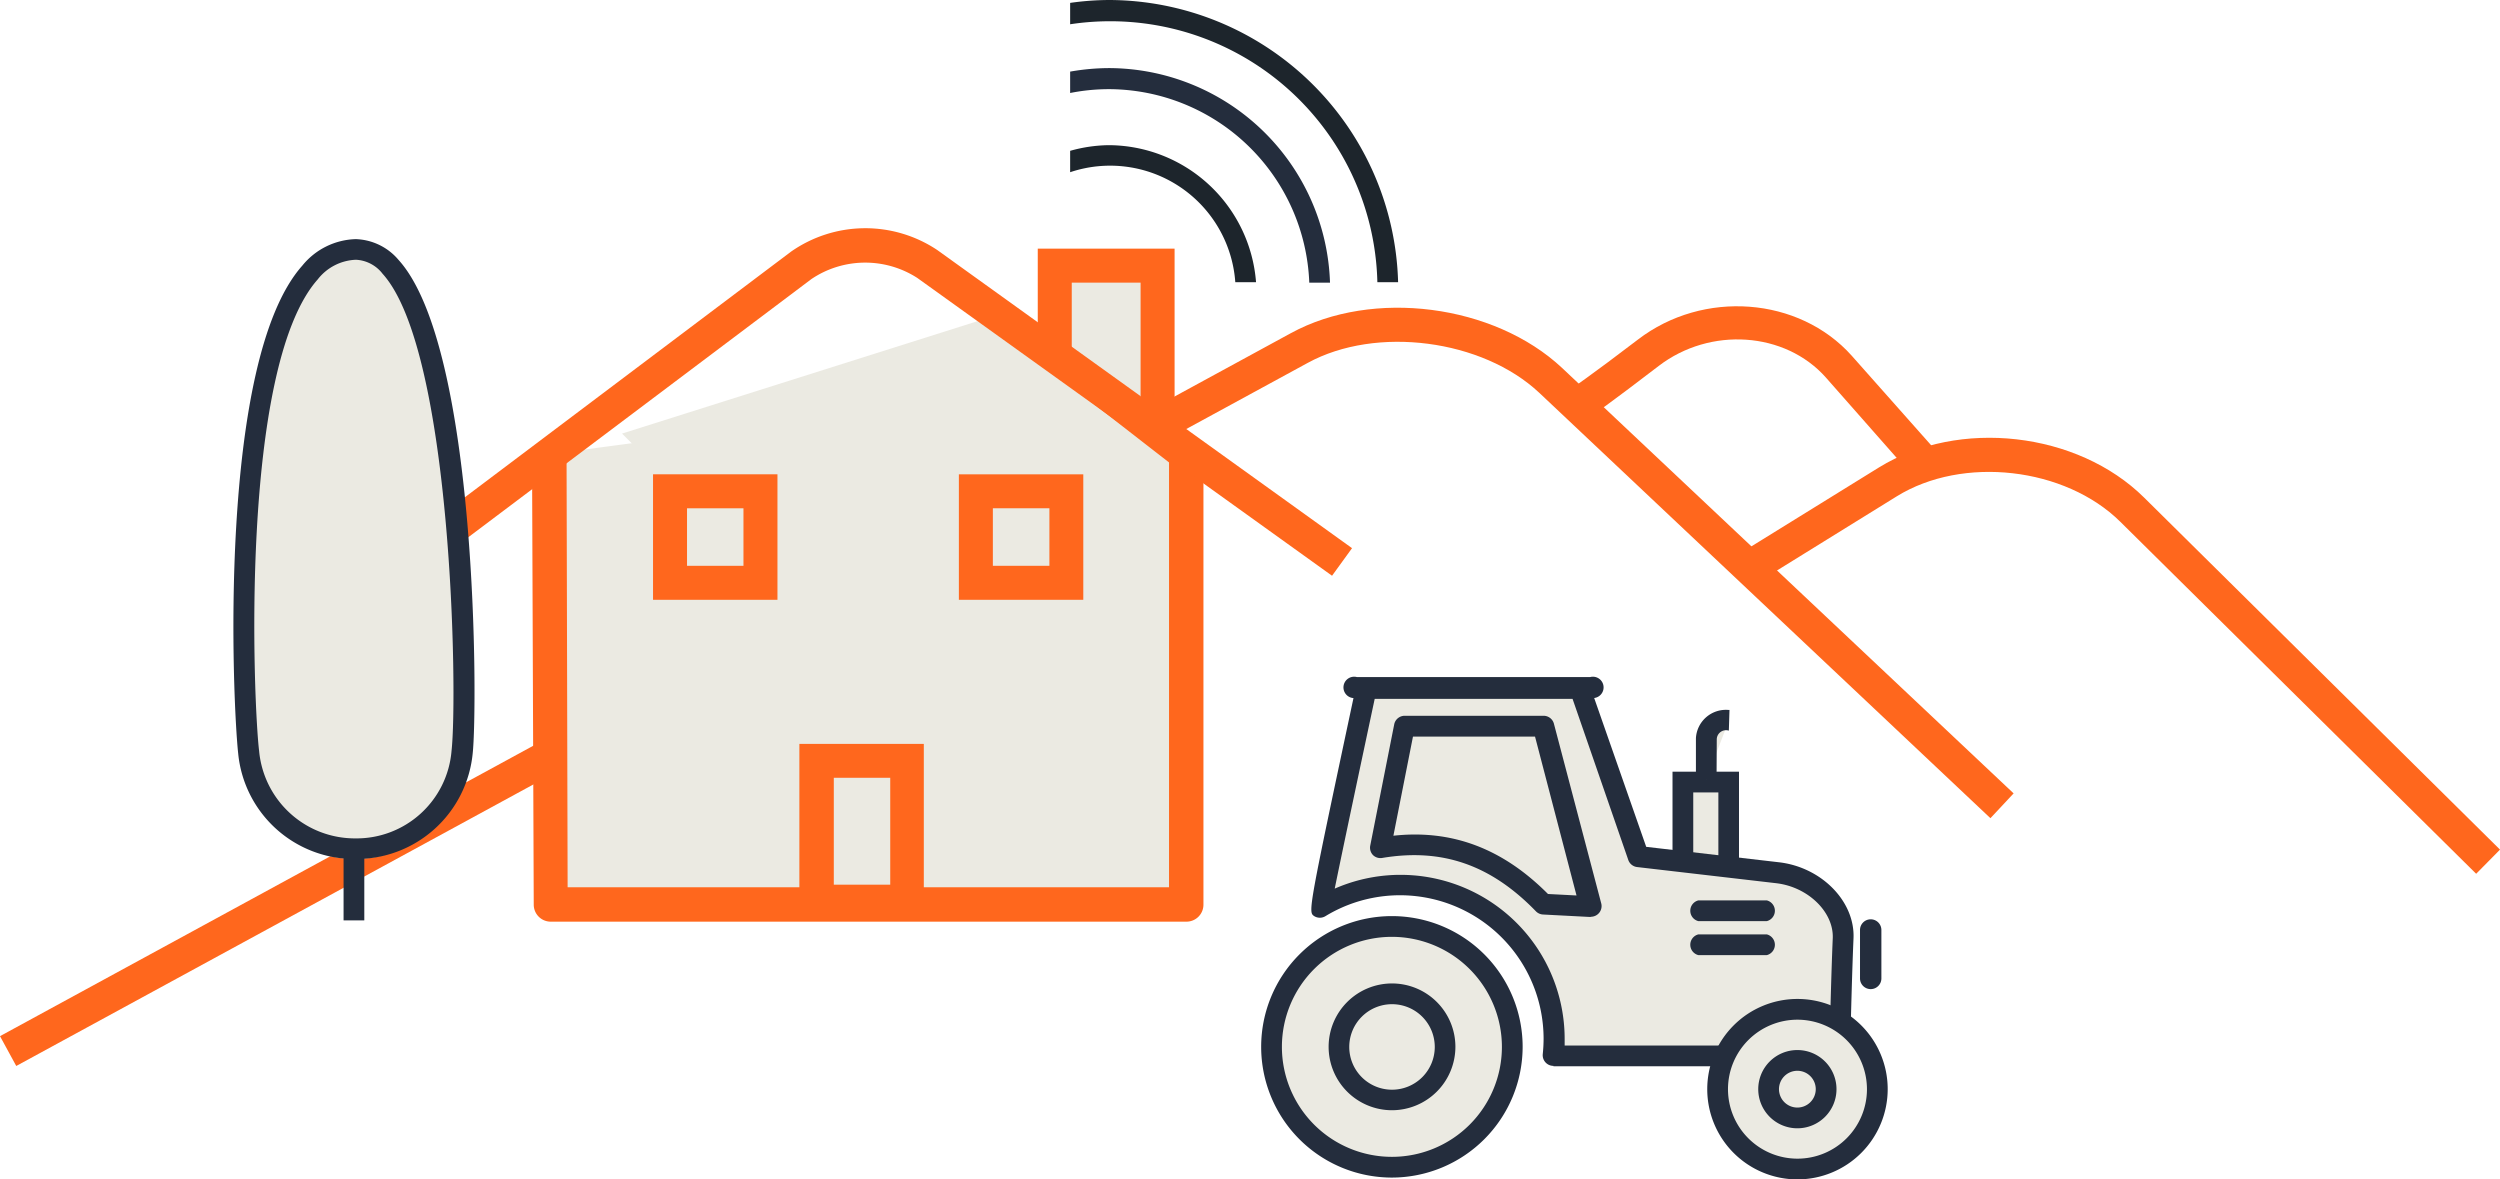 <?xml version="1.0" encoding="UTF-8"?> <svg xmlns="http://www.w3.org/2000/svg" viewBox="0 0 233.87 110.33"><defs><style>.cls-1{fill:#ff671d;}.cls-2{fill:#ebeae2;}.cls-3{fill:#242d3d;}.cls-4{fill:#1d252c;}</style></defs><title>icono-rural</title><g id="Capa_2" data-name="Capa 2"><g id="Capa_1-2" data-name="Capa 1"><path class="cls-1" d="M1.52,99.72,0,96.93,120.77,31.16c7.65-4.17,19-2.7,25.37,3.27l42.23,39.79-2.17,2.32L144,36.75c-5.32-5-15.25-6.31-21.67-2.8Z"></path><polyline class="cls-2" points="94.02 29.23 106.57 38.72 75.64 58.01 58.19 40.56"></polyline><path class="cls-1" d="M231.64,81.74,198.35,48.81c-5.17-5.11-14.74-6.2-20.91-2.38l-13.05,8.08-1.68-2.7,13.06-8.08c7.46-4.61,18.58-3.35,24.81,2.82l33.29,32.93Z"></path><path class="cls-1" d="M178.74,44.32l-7.93-9c-3.81-4.3-10.83-4.78-15.65-1.08-4.27,3.28-6.49,4.84-6.58,4.9l-1.83-2.6S149,35,153.22,31.77c6.12-4.7,15.08-4,20,1.5l7.93,8.94Z"></path><polyline class="cls-2" points="51.36 42.5 51.52 84.63 110.94 84.63 110.94 42.48 102.19 35.67"></polyline><path class="cls-1" d="M111,86.22H51.52a1.59,1.59,0,0,1-1.59-1.59l-.16-42.12H53L53.1,83h56.26V43.26l-8.15-6.33,2-2.51,8.76,6.81a1.57,1.57,0,0,1,.61,1.25V84.63A1.59,1.59,0,0,1,111,86.22Z"></path><path class="cls-1" d="M72.73,56.11H61.09V44.37H72.73Zm-8.46-3.18h5.28V47.55H64.27Z"></path><path class="cls-1" d="M86.42,85.93H74.78V69.59H86.42ZM78,82.76h5.28v-10H78Z"></path><path class="cls-1" d="M101.34,56.11H89.7V44.37h11.64Zm-8.46-3.18h5.29V47.55H92.88Z"></path><path class="cls-3" d="M103.71,6.37a21.32,21.32,0,0,0-3.6.33v2a18.62,18.62,0,0,1,3.6-.36,18.82,18.82,0,0,1,18.77,18.1h1.94A20.75,20.75,0,0,0,103.71,6.37Z"></path><path class="cls-4" d="M103.71,0a26.76,26.76,0,0,0-3.6.27v2A25,25,0,0,1,128.85,26.4h1.94A27.13,27.13,0,0,0,103.71,0Z"></path><polyline class="cls-2" points="98.67 33.33 98.67 24.85 108.29 24.85 108.29 39.55"></polyline><polygon class="cls-1" points="109.88 39.55 106.7 39.55 106.7 26.44 100.26 26.44 100.26 33.33 97.08 33.33 97.08 23.26 109.88 23.26 109.88 39.55"></polygon><path class="cls-1" d="M124.61,53.86,85.81,26a9,9,0,0,0-9.91.11L40.31,52.89,38.4,50.35,74,23.54a12.12,12.12,0,0,1,13.68-.15l38.8,27.89Z"></path><path class="cls-2" d="M43.2,70.36a10,10,0,0,1-20,0c-.63-5.68-2.3-46.87,10-47C43.48,23.21,43.77,65.25,43.2,70.36Z"></path><path class="cls-3" d="M33.23,80.36a10.93,10.93,0,0,1-10.95-9.89c-.5-4.54-2-36.62,6-45.62a6.67,6.67,0,0,1,5-2.48,5.46,5.46,0,0,1,4,1.94c7.45,8.22,7.4,42,6.94,46.16h0A10.94,10.94,0,0,1,33.23,80.36ZM33.3,24.3h0a4.75,4.75,0,0,0-3.58,1.84c-7.38,8.34-6,39.91-5.48,44.11a9,9,0,0,0,9,8.18,8.92,8.92,0,0,0,9-8.18c.59-5.25.06-37.46-6.45-44.64A3.35,3.35,0,0,0,33.3,24.3Z"></path><line class="cls-2" x1="33.11" y1="79.73" x2="33.11" y2="86.09"></line><rect class="cls-3" x="32.14" y="79.73" width="1.94" height="6.37"></rect><path class="cls-2" d="M141.47,97.93a11.26,11.26,0,1,1-11.25-11.26A11.26,11.26,0,0,1,141.47,97.93Z"></path><path class="cls-3" d="M130.22,110.16a12.23,12.23,0,1,1,12.22-12.23A12.25,12.25,0,0,1,130.22,110.16Zm0-22.52A10.29,10.29,0,1,0,140.5,97.93,10.3,10.3,0,0,0,130.22,87.64Z"></path><path class="cls-2" d="M135.18,97.93a5,5,0,1,1-5-5A5,5,0,0,1,135.18,97.93Z"></path><path class="cls-3" d="M130.22,103.86a5.93,5.93,0,1,1,5.93-5.93A5.94,5.94,0,0,1,130.22,103.86Zm0-9.92a4,4,0,1,0,4,4A4,4,0,0,0,130.22,93.94Z"></path><polyline class="cls-2" points="157.43 80.59 157.43 73.16 161.71 73.16 161.71 81.12"></polyline><polygon class="cls-3" points="162.68 81.12 160.75 81.12 160.75 74.13 158.4 74.13 158.4 80.59 156.46 80.59 156.46 72.19 162.68 72.19 162.68 81.12"></polygon><path class="cls-2" d="M162.65,98.7l-17.33,0a13.82,13.82,0,0,0,.08-1.58,14.39,14.39,0,0,0-21.89-12.28c-.06,0,4.31-20.5,4.31-20.5h20l5.45,15.73,13,1.51c3.52.39,6.3,3.17,6.17,6.17s-.24,7.52-.24,7.52"></path><path class="cls-3" d="M145.32,99.71a1,1,0,0,1-1-1.08,14.17,14.17,0,0,0,.08-1.47A13.43,13.43,0,0,0,124,85.7a1,1,0,0,1-1.06,0c-.58-.4-.58-.4,3.91-21.5a1,1,0,0,1,.95-.76h20a1,1,0,0,1,.91.65L154,79.22l12.39,1.44c4,.45,7.18,3.67,7,7.17-.13,3-.24,7.5-.24,7.5l-1.94,0s.11-4.54.24-7.55c.11-2.46-2.32-4.82-5.31-5.16l-13-1.51a1,1,0,0,1-.81-.64l-5.22-15.09H128.6c-1.29,6.06-3,14.11-3.74,17.75a15.35,15.35,0,0,1,21.51,14.07c0,.2,0,.4,0,.61l16.28,0v1.94l-17.33,0Z"></path><path class="cls-2" d="M144.38,84.57l4.4.24-4.43-16.87h-13l-2.25,11.39C136.36,78.08,141.09,81.17,144.38,84.57Z"></path><path class="cls-3" d="M148.78,85.78h-.05l-4.4-.23a1,1,0,0,1-.64-.29c-4.22-4.36-8.79-5.94-14.39-5a1,1,0,0,1-.86-.27,1,1,0,0,1-.26-.87l2.25-11.38a1,1,0,0,1,1-.78h13a1,1,0,0,1,.93.72l4.44,16.86a1,1,0,0,1-.94,1.22Zm-4-2.15,2.7.14L143.6,68.91H132.18l-1.83,9.27C135.86,77.58,140.59,79.39,144.81,83.63Z"></path><path class="cls-2" d="M159.62,72.9V69.05a1.86,1.86,0,0,1,2.12-1.67"></path><path class="cls-3" d="M160.58,72.9h-1.93V69.05a2.81,2.81,0,0,1,3-2.64h.14l-.06,1.94a.87.87,0,0,0-1.13.78Z"></path><line class="cls-2" x1="126.94" y1="64.31" x2="148.75" y2="64.31"></line><path class="cls-3" d="M148.75,65.27H126.94a1,1,0,1,1,0-1.93h21.81a1,1,0,1,1,0,1.93Z"></path><line class="cls-2" x1="158.88" y1="85.2" x2="165.28" y2="85.2"></line><path class="cls-3" d="M165.28,86.17h-6.4a1,1,0,0,1,0-1.94h6.4a1,1,0,0,1,0,1.94Z"></path><line class="cls-2" x1="158.88" y1="88.38" x2="165.28" y2="88.38"></line><path class="cls-3" d="M165.28,89.35h-6.4a1,1,0,0,1,0-1.94h6.4a1,1,0,0,1,0,1.94Z"></path><path class="cls-2" d="M175.62,101.89a7.48,7.48,0,1,1-7.48-7.47A7.47,7.47,0,0,1,175.62,101.89Z"></path><path class="cls-3" d="M168.14,110.33a8.44,8.44,0,1,1,8.45-8.44A8.45,8.45,0,0,1,168.14,110.33Zm0-14.94a6.5,6.5,0,1,0,6.51,6.5A6.51,6.51,0,0,0,168.14,95.39Z"></path><path class="cls-2" d="M170.83,101.89a2.69,2.69,0,1,1-2.69-2.69A2.69,2.69,0,0,1,170.83,101.89Z"></path><path class="cls-3" d="M168.14,105.55a3.66,3.66,0,1,1,3.66-3.66A3.66,3.66,0,0,1,168.14,105.55Zm0-5.38a1.72,1.72,0,1,0,1.72,1.72A1.72,1.72,0,0,0,168.14,100.17Z"></path><path class="cls-3" d="M175,92.53a1,1,0,0,1-1-1V87A1,1,0,0,1,176,87v4.55A1,1,0,0,1,175,92.53Z"></path><path class="cls-4" d="M103.71,13.58a13.86,13.86,0,0,0-3.6.53v2A11.74,11.74,0,0,1,115.56,26.4h1.94A13.88,13.88,0,0,0,103.71,13.58Z"></path></g></g></svg> 
